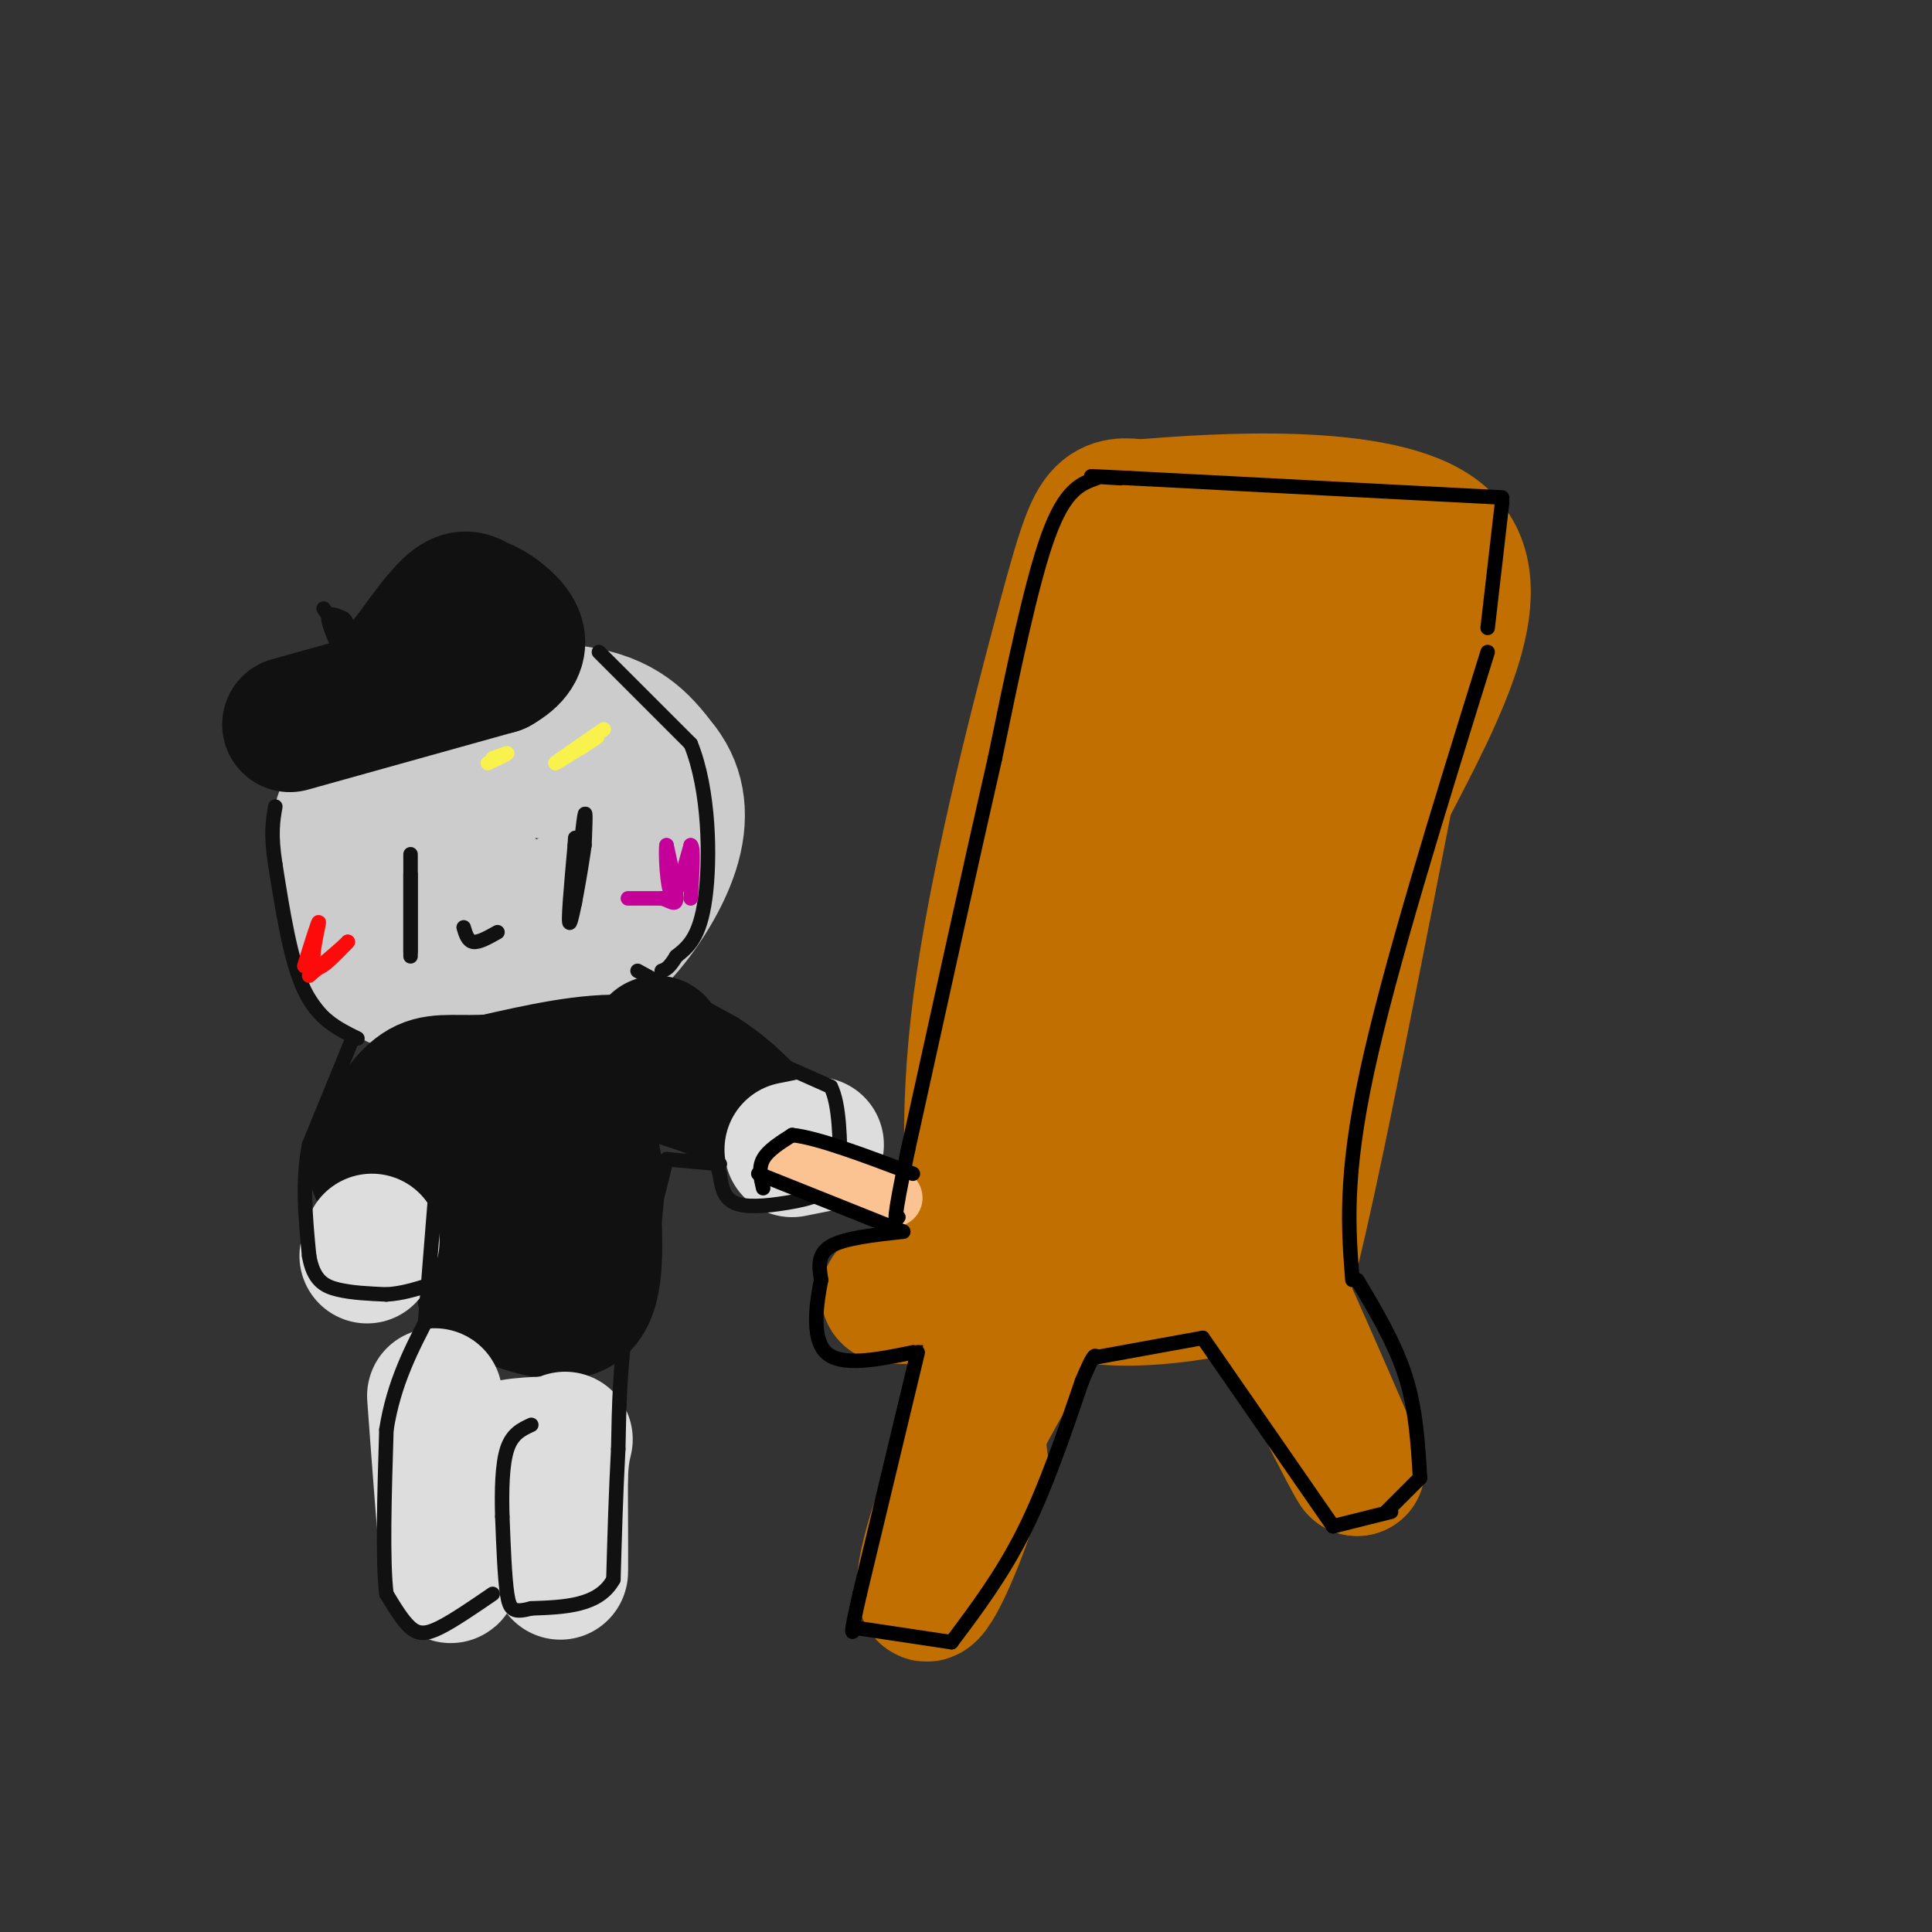 <svg viewBox='0 0 400 400' version='1.1' xmlns='http://www.w3.org/2000/svg' xmlns:xlink='http://www.w3.org/1999/xlink'><rect x="0" y="0" width="400" height="400" fill="#333333" stroke="none"/><g fill='none' stroke='rgb(204,204,204)' stroke-width='28' stroke-linecap='round' stroke-linejoin='round'><path d='M99,181c-6.005,3.394 -12.010,6.788 -15,4c-2.990,-2.788 -2.967,-11.758 -2,-16c0.967,-4.242 2.876,-3.758 4,-5c1.124,-1.242 1.464,-4.212 8,-5c6.536,-0.788 19.268,0.606 32,2'/><path d='M126,161c5.297,2.244 2.541,6.856 2,11c-0.541,4.144 1.133,7.822 -6,12c-7.133,4.178 -23.074,8.856 -32,11c-8.926,2.144 -10.836,1.756 -13,-2c-2.164,-3.756 -4.582,-10.878 -7,-18'/><path d='M70,175c-0.340,-5.356 2.311,-9.745 5,-14c2.689,-4.255 5.416,-8.376 14,-11c8.584,-2.624 23.024,-3.750 32,-2c8.976,1.750 12.488,6.375 16,11'/><path d='M137,159c3.470,4.525 4.147,10.337 2,17c-2.147,6.663 -7.116,14.179 -12,19c-4.884,4.821 -9.681,6.949 -14,8c-4.319,1.051 -8.159,1.026 -12,1'/><path d='M101,204c-5.689,0.556 -13.911,1.444 -19,-1c-5.089,-2.444 -7.044,-8.222 -9,-14'/></g>
<g fill='none' stroke='rgb(17,17,17)' stroke-width='28' stroke-linecap='round' stroke-linejoin='round'><path d='M60,150c0.000,0.000 43.000,-12.000 43,-12'/><path d='M103,138c7.131,-3.974 3.458,-7.911 1,-10c-2.458,-2.089 -3.700,-2.332 -5,-3c-1.300,-0.668 -2.657,-1.762 -5,0c-2.343,1.762 -5.671,6.381 -9,11'/><path d='M85,136c-2.333,2.833 -3.667,4.417 -5,6'/><path d='M136,216c0.533,2.356 1.067,4.711 5,7c3.933,2.289 11.267,4.511 10,4c-1.267,-0.511 -11.133,-3.756 -21,-7'/><path d='M130,220c-8.167,-0.500 -18.083,1.750 -28,4'/><path d='M102,224c-7.111,0.444 -10.889,-0.444 -14,1c-3.111,1.444 -5.556,5.222 -8,9'/><path d='M80,234c-2.133,3.933 -3.467,9.267 0,10c3.467,0.733 11.733,-3.133 20,-7'/><path d='M100,237c3.667,3.500 2.833,15.750 2,28'/><path d='M102,265c-0.655,4.607 -3.292,2.125 0,3c3.292,0.875 12.512,5.107 17,3c4.488,-2.107 4.244,-10.554 4,-19'/><path d='M123,252c0.726,-4.929 0.542,-7.750 0,-11c-0.542,-3.250 -1.440,-6.929 -4,-6c-2.560,0.929 -6.780,6.464 -11,12'/></g>
<g fill='none' stroke='rgb(221,221,221)' stroke-width='28' stroke-linecap='round' stroke-linejoin='round'><path d='M90,289c1.167,15.917 2.333,31.833 3,36c0.667,4.167 0.833,-3.417 1,-11'/><path d='M94,314c0.911,-4.244 2.689,-9.356 6,-12c3.311,-2.644 8.156,-2.822 13,-3'/><path d='M113,299c2.689,6.156 2.911,23.044 3,26c0.089,2.956 0.044,-8.022 0,-19'/><path d='M116,306c0.167,-4.500 0.583,-6.250 1,-8'/><path d='M164,238c0.000,0.000 5.000,-1.000 5,-1'/><path d='M77,257c0.000,0.000 -1.000,3.000 -1,3'/></g>
<g fill='none' stroke='rgb(17,17,17)' stroke-width='3' stroke-linecap='round' stroke-linejoin='round'><path d='M85,198c0.000,-8.583 0.000,-17.167 0,-20c0.000,-2.833 0.000,0.083 0,3'/><path d='M85,181c0.000,3.167 0.000,9.583 0,16'/><path d='M119,187c0.833,-8.000 1.667,-16.000 2,-18c0.333,-2.000 0.167,2.000 0,6'/><path d='M121,175c-0.711,5.200 -2.489,15.200 -3,16c-0.511,0.800 0.244,-7.600 1,-16'/><path d='M119,175c0.167,-2.667 0.083,-1.333 0,0'/><path d='M96,192c0.417,1.417 0.833,2.833 2,3c1.167,0.167 3.083,-0.917 5,-2'/><path d='M124,135c0.000,0.000 19.000,19.000 19,19'/><path d='M143,154c3.889,9.533 4.111,23.867 3,32c-1.111,8.133 -3.556,10.067 -6,12'/><path d='M140,198c-1.500,2.500 -2.250,2.750 -3,3'/><path d='M74,215c-4.083,-2.000 -8.167,-4.000 -11,-10c-2.833,-6.000 -4.417,-16.000 -6,-26'/><path d='M57,179c-1.000,-6.333 -0.500,-9.167 0,-12'/><path d='M71,136c-1.500,-3.333 -3.000,-6.667 -3,-8c0.000,-1.333 1.500,-0.667 3,0'/><path d='M71,128c0.667,0.333 0.833,1.167 1,2'/><path d='M67,126c0.000,0.000 7.000,10.000 7,10'/><path d='M132,201c0.000,0.000 20.000,11.000 20,11'/><path d='M152,212c5.167,3.333 8.083,6.167 11,9'/><path d='M163,221c0.000,0.000 9.000,4.000 9,4'/><path d='M172,225c1.833,3.667 1.917,10.833 2,18'/><path d='M174,243c-1.560,4.071 -6.458,5.250 -11,6c-4.542,0.750 -8.726,1.071 -11,0c-2.274,-1.071 -2.637,-3.536 -3,-6'/><path d='M149,243c-0.500,-1.333 -0.250,-1.667 0,-2'/><path d='M149,241c0.000,0.000 -11.000,-1.000 -11,-1'/><path d='M138,240c0.000,0.000 -8.000,32.000 -8,32'/><path d='M130,272c-1.667,10.000 -1.833,19.000 -2,28'/><path d='M128,300c-0.500,9.167 -0.750,18.083 -1,27'/><path d='M127,327c-3.000,5.500 -10.000,5.750 -17,6'/><path d='M110,333c-3.711,0.978 -4.489,0.422 -5,-3c-0.511,-3.422 -0.756,-9.711 -1,-16'/><path d='M104,314c-0.156,-5.378 -0.044,-10.822 1,-14c1.044,-3.178 3.022,-4.089 5,-5'/><path d='M102,330c-4.089,2.800 -8.178,5.600 -11,7c-2.822,1.400 -4.378,1.400 -6,0c-1.622,-1.400 -3.311,-4.200 -5,-7'/><path d='M80,330c-0.833,-6.833 -0.417,-20.417 0,-34'/><path d='M80,296c1.500,-9.667 5.250,-16.833 9,-24'/><path d='M89,272c1.500,-4.000 0.750,-2.000 0,0'/><path d='M88,274c0.000,0.000 2.000,-25.000 2,-25'/><path d='M90,249c-0.500,-5.500 -2.750,-6.750 -5,-8'/><path d='M73,215c0.000,0.000 -9.000,22.000 -9,22'/><path d='M64,237c-1.500,7.500 -0.750,15.250 0,23'/><path d='M64,260c0.889,5.089 3.111,6.311 6,7c2.889,0.689 6.444,0.844 10,1'/><path d='M80,268c3.167,-0.167 6.083,-1.083 9,-2'/></g>
<g fill='none' stroke='rgb(194,111,1)' stroke-width='28' stroke-linecap='round' stroke-linejoin='round'><path d='M203,268c-1.589,-17.780 -3.179,-35.560 0,-60c3.179,-24.440 11.125,-55.542 16,-74c4.875,-18.458 6.679,-24.274 9,-27c2.321,-2.726 5.161,-2.363 8,-2'/><path d='M236,105c15.511,-1.333 50.289,-3.667 62,6c11.711,9.667 0.356,31.333 -11,53'/><path d='M287,164c-5.844,29.622 -14.956,77.178 -20,97c-5.044,19.822 -6.022,11.911 -7,4'/><path d='M260,265c-11.881,2.869 -38.083,8.042 -47,-3c-8.917,-11.042 -0.548,-38.298 6,-62c6.548,-23.702 11.274,-43.851 16,-64'/><path d='M235,136c2.369,-10.381 0.292,-4.333 9,-10c8.708,-5.667 28.202,-23.048 31,-6c2.798,17.048 -11.101,68.524 -25,120'/><path d='M250,240c-5.134,20.823 -5.469,12.880 -9,12c-3.531,-0.880 -10.258,5.301 -8,-21c2.258,-26.301 13.502,-85.086 17,-101c3.498,-15.914 -0.751,11.043 -5,38'/><path d='M245,168c-3.012,23.667 -8.042,63.833 -11,81c-2.958,17.167 -3.845,11.333 -9,10c-5.155,-1.333 -14.577,1.833 -24,5'/><path d='M201,264c-8.178,1.667 -16.622,3.333 -17,4c-0.378,0.667 7.311,0.333 15,0'/><path d='M199,268c6.583,0.202 15.542,0.708 16,1c0.458,0.292 -7.583,0.369 -11,6c-3.417,5.631 -2.208,16.815 -1,28'/><path d='M203,303c-2.726,11.515 -9.040,26.303 -11,27c-1.960,0.697 0.434,-12.697 8,-29c7.566,-16.303 20.305,-35.515 28,-46c7.695,-10.485 10.348,-12.242 13,-14'/><path d='M241,241c3.274,-2.560 4.958,-1.958 7,-1c2.042,0.958 4.440,2.274 10,13c5.560,10.726 14.280,30.863 23,51'/><path d='M281,304c-0.167,0.667 -12.083,-23.167 -24,-47'/></g>
<g fill='none' stroke='rgb(252,195,146)' stroke-width='12' stroke-linecap='round' stroke-linejoin='round'><path d='M164,241c0.000,0.000 21.000,7.000 21,7'/></g>
<g fill='none' stroke='rgb(0,0,0)' stroke-width='3' stroke-linecap='round' stroke-linejoin='round'><path d='M158,246c-0.500,-2.083 -1.000,-4.167 0,-6c1.000,-1.833 3.500,-3.417 6,-5'/><path d='M164,235c5.167,0.500 15.083,4.250 25,8'/><path d='M157,243c0.000,0.000 30.000,12.000 30,12'/><path d='M187,255c-6.083,0.667 -12.167,1.333 -15,3c-2.833,1.667 -2.417,4.333 -2,7'/><path d='M170,265c-0.889,4.422 -2.111,11.978 1,15c3.111,3.022 10.556,1.511 18,0'/><path d='M189,280c3.167,0.000 2.083,0.000 1,0'/><path d='M190,280c0.000,0.000 -12.000,50.000 -12,50'/><path d='M178,330c-2.167,9.500 -1.583,8.250 -1,7'/><path d='M177,337c0.000,0.000 20.000,3.000 20,3'/><path d='M197,340c5.250,-7.000 10.500,-14.000 15,-23c4.500,-9.000 8.250,-20.000 12,-31'/><path d='M224,286c2.500,-6.000 2.750,-5.500 3,-5'/><path d='M227,281c0.000,0.000 22.000,-4.000 22,-4'/><path d='M249,277c0.000,0.000 27.000,39.000 27,39'/><path d='M276,316c0.000,0.000 12.000,-3.000 12,-3'/><path d='M287,313c0.000,0.000 7.000,-7.000 7,-7'/><path d='M294,306c-0.417,-7.083 -0.833,-14.167 -3,-21c-2.167,-6.833 -6.083,-13.417 -10,-20'/><path d='M280,265c-0.833,-10.667 -1.667,-21.333 3,-43c4.667,-21.667 14.833,-54.333 25,-87'/><path d='M308,130c0.000,0.000 3.000,-26.000 3,-26'/><path d='M311,103c0.000,0.000 -77.000,-4.000 -77,-4'/><path d='M234,99c-13.167,-0.667 -7.583,-0.333 -2,0'/><path d='M227,99c-3.250,1.167 -6.500,2.333 -10,12c-3.500,9.667 -7.250,27.833 -11,46'/><path d='M206,157c-4.833,21.167 -11.417,51.083 -18,81'/><path d='M188,238c-3.333,15.833 -2.667,14.917 -2,14'/></g>
<g fill='none' stroke='rgb(197,0,153)' stroke-width='3' stroke-linecap='round' stroke-linejoin='round'><path d='M140,186c-4.750,0.000 -9.500,0.000 -10,0c-0.500,0.000 3.250,0.000 7,0'/><path d='M137,186c1.844,0.489 2.956,1.711 3,0c0.044,-1.711 -0.978,-6.356 -2,-11'/><path d='M138,175c-0.267,0.956 0.067,8.844 1,10c0.933,1.156 2.467,-4.422 4,-10'/><path d='M143,175c0.667,0.167 0.333,5.583 0,11'/></g>
<g fill='none' stroke='rgb(253,10,10)' stroke-width='3' stroke-linecap='round' stroke-linejoin='round'><path d='M63,200c1.533,-4.911 3.067,-9.822 3,-9c-0.067,0.822 -1.733,7.378 -1,9c0.733,1.622 3.867,-1.689 7,-5'/><path d='M72,195c-0.167,0.333 -4.083,3.667 -8,7'/></g>
<g fill='none' stroke='rgb(249,242,77)' stroke-width='3' stroke-linecap='round' stroke-linejoin='round'><path d='M120,155c2.378,-1.556 4.756,-3.111 3,-2c-1.756,1.111 -7.644,4.889 -8,5c-0.356,0.111 4.822,-3.444 10,-7'/><path d='M102,157c1.583,-0.583 3.167,-1.167 3,-1c-0.167,0.167 -2.083,1.083 -4,2'/></g>
</svg>